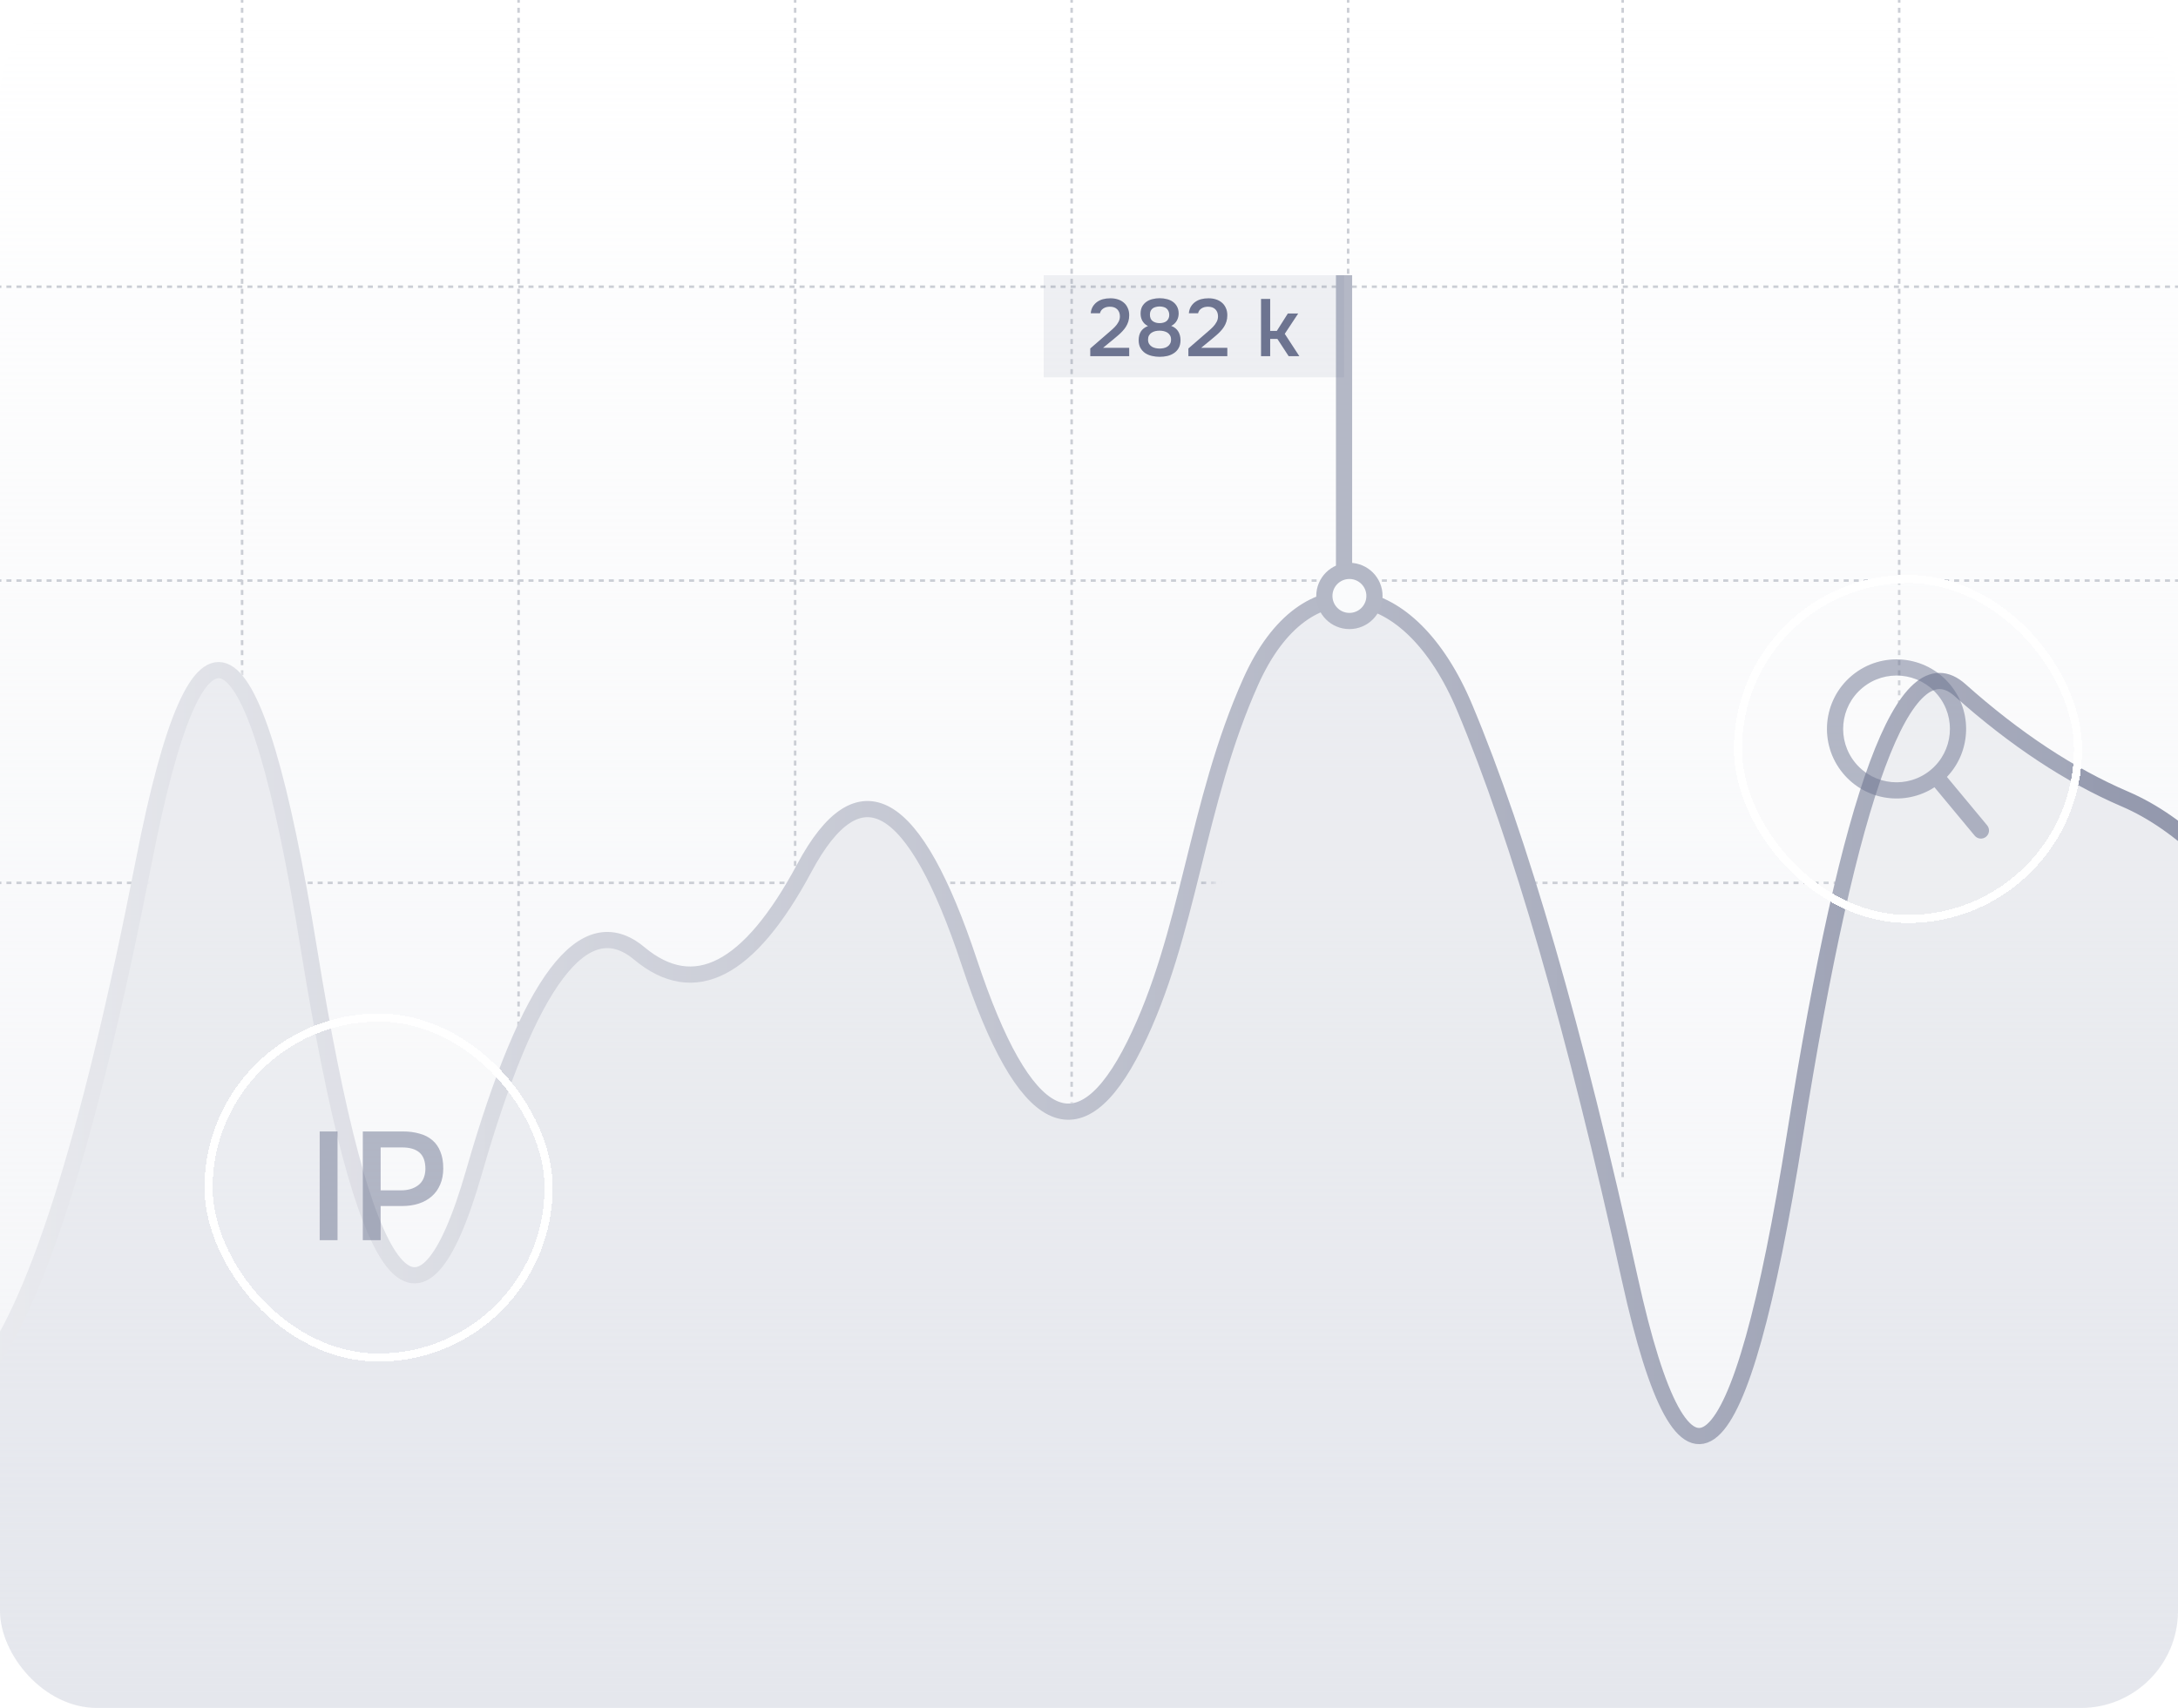 <svg width="269" height="211" viewBox="0 0 269 211" fill="none" xmlns="http://www.w3.org/2000/svg">
<g clip-path="url(#clip0_558_3907)">
<rect width="269" height="211" rx="12" fill="url(#paint0_linear_558_3907)"/>
<mask id="mask0_558_3907" style="mask-type:alpha" maskUnits="userSpaceOnUse" x="-76" y="-18" width="472" height="200">
<path d="M-43.002 124.886C-49.8 86.775 -62.405 75.427 -76 90.73V-13.5L371.406 -18L395.43 143.665C395.43 168.231 392.031 170.06 385.234 149.15C378.436 128.241 371.639 119.765 364.841 123.721C358.044 127.678 351.246 136.612 344.449 150.522C337.652 164.432 330.854 169.939 324.057 167.044C317.26 164.148 310.462 157.665 303.665 147.594C296.867 137.522 290.07 127.421 283.273 117.29C276.475 107.159 269.678 100.636 262.88 97.723C256.083 94.809 249.286 90.321 242.488 84.258C235.691 78.195 228.893 96.514 222.096 139.217C215.299 181.919 208.501 187.85 201.704 157.009C194.906 126.169 188.109 102.643 181.312 86.433C174.514 70.222 167.717 69.693 160.919 84.844C154.122 99.995 147.325 114.416 140.527 128.107C133.73 141.797 126.933 138.402 120.135 117.921C113.338 97.439 106.54 93.545 99.743 106.239C92.945 118.932 86.148 122.444 79.351 116.774C72.553 111.104 65.756 120.099 58.959 143.759C52.161 167.419 45.364 158.252 38.566 116.259C31.769 74.265 24.972 70.637 18.174 105.374C11.377 140.111 4.579 161.383 -2.218 169.191C-9.015 176.998 -15.813 181.093 -22.61 181.476C-29.408 181.859 -36.205 162.996 -43.002 124.886Z" fill="#D9D9D9"/>
</mask>
<g mask="url(#mask0_558_3907)">
<path d="M132.357 -4L132.357 145.699" stroke="#CBCED5" stroke-width="0.31" stroke-dasharray="0.62 0.62"/>
<path d="M234.564 -4L234.564 145.699" stroke="#CBCED5" stroke-width="0.31" stroke-dasharray="0.62 0.62"/>
<path d="M98.205 -4L98.205 145.699" stroke="#CBCED5" stroke-width="0.31" stroke-dasharray="0.62 0.62"/>
<path d="M200.414 -4L200.414 145.699" stroke="#CBCED5" stroke-width="0.31" stroke-dasharray="0.62 0.62"/>
<path d="M166.506 -4L166.506 145.699" stroke="#CBCED5" stroke-width="0.31" stroke-dasharray="0.62 0.62"/>
<path d="M64.049 -4L64.049 145.699" stroke="#CBCED5" stroke-width="0.31" stroke-dasharray="0.62 0.62"/>
<path d="M29.9 -4L29.9 145.699" stroke="#CBCED5" stroke-width="0.31" stroke-dasharray="0.62 0.62"/>
<path d="M269.252 35.419L-4.255 35.419" stroke="#CBCED5" stroke-width="0.31" stroke-dasharray="0.62 0.62"/>
<path d="M269.252 71.725L-4.255 71.725" stroke="#CBCED5" stroke-width="0.31" stroke-dasharray="0.62 0.62"/>
<path d="M269.252 109.068L-4.255 109.068" stroke="#CBCED5" stroke-width="0.31" stroke-dasharray="0.62 0.62"/>
</g>
<g clip-path="url(#clip1_558_3907)">
<path d="M-43.409 125.886C-50.206 87.775 -62.812 78.033 -76.406 93.336V98.723V224.974H395.023V144.665C395.023 169.231 391.625 171.06 384.827 150.15C378.03 129.241 371.232 120.765 364.435 124.721C357.638 128.678 350.84 137.612 344.043 151.522C337.245 165.432 330.448 170.939 323.651 168.044C316.853 165.148 310.056 158.665 303.259 148.594C296.461 138.522 289.664 128.421 282.866 118.29C276.069 108.159 269.272 101.636 262.474 98.723C255.677 95.809 248.879 91.321 242.082 85.258C235.285 79.195 228.487 97.514 221.69 140.217C214.892 182.919 208.095 188.85 201.298 158.009C194.5 127.169 187.703 103.643 180.905 87.433C174.108 71.222 161.289 69.019 154.491 84.17C147.694 99.321 146.918 115.416 140.121 129.107C133.324 142.797 126.526 139.402 119.729 118.921C112.931 98.439 106.134 94.546 99.337 107.239C92.539 119.933 85.742 123.444 78.945 117.774C72.147 112.104 65.35 121.099 58.552 144.759C51.755 168.419 44.958 159.252 38.16 117.259C31.363 75.265 24.565 71.637 17.768 106.374C10.97 141.111 4.173 162.383 -2.624 170.191C-9.422 177.998 -16.219 182.093 -23.016 182.476C-29.814 182.859 -36.611 163.996 -43.409 125.886Z" fill="#6D7490" fill-opacity="0.1" stroke="url(#paint1_linear_558_3907)" stroke-width="2"/>
<circle cx="166.663" cy="73.622" r="3.095" fill="#FAFBFC" stroke="#B4B8C6" stroke-width="2"/>
</g>
<g filter="url(#filter0_d_558_3907)">
<rect x="254.65" y="111.527" width="42" height="42" rx="21" transform="rotate(-180 254.65 111.527)" fill="white" fill-opacity="0.1" shape-rendering="crispEdges"/>
<rect x="254.65" y="111.527" width="42" height="42" rx="21" transform="rotate(-180 254.65 111.527)" stroke="white" shape-rendering="crispEdges"/>
<path opacity="0.5" fill-rule="evenodd" clip-rule="evenodd" d="M238.459 93.98C238.472 93.994 238.485 94.008 238.497 94.023L243.428 99.961C243.78 100.386 243.722 101.016 243.297 101.369C242.872 101.722 242.242 101.663 241.889 101.238L236.958 95.301C236.946 95.286 236.934 95.271 236.923 95.256C233.317 97.607 228.442 96.932 225.626 93.54C222.593 89.889 223.095 84.47 226.747 81.438C230.399 78.406 235.817 78.908 238.849 82.56C241.666 85.951 241.433 90.868 238.459 93.98ZM236.45 93.123C233.648 95.45 229.491 95.064 227.164 92.263C224.838 89.461 225.223 85.303 228.025 82.977C230.827 80.65 234.984 81.035 237.311 83.837C239.637 86.639 239.252 90.797 236.45 93.123Z" fill="#6D7490"/>
</g>
<g filter="url(#filter1_d_558_3907)">
<rect x="65.758" y="165.709" width="42" height="42" rx="21" transform="rotate(-180 65.758 165.709)" fill="white" fill-opacity="0.1" shape-rendering="crispEdges"/>
<rect x="65.758" y="165.709" width="42" height="42" rx="21" transform="rotate(-180 65.758 165.709)" stroke="white" shape-rendering="crispEdges"/>
<path opacity="0.5" d="M39.688 151.209H37.484V137.776H39.688V151.209ZM42.809 137.776H47.73C48.503 137.776 49.193 137.865 49.801 138.042C50.422 138.207 50.947 138.473 51.378 138.84C51.821 139.207 52.157 139.682 52.385 140.265C52.626 140.835 52.746 141.525 52.746 142.336C52.746 143.083 52.619 143.748 52.366 144.331C52.125 144.914 51.777 145.401 51.321 145.794C50.878 146.187 50.346 146.484 49.725 146.687C49.104 146.89 48.414 146.991 47.654 146.991H45.013V151.209H42.809V137.776ZM47.54 145.053C48.389 145.053 49.092 144.844 49.649 144.426C50.219 143.995 50.517 143.33 50.542 142.431C50.542 141.481 50.295 140.797 49.801 140.379C49.32 139.961 48.61 139.752 47.673 139.752H45.013V145.053H47.54Z" fill="#6D7490"/>
</g>
<path d="M166 34V70" stroke="#B4B8C6" stroke-width="2"/>
<rect width="37.096" height="12.619" transform="translate(128.904 34)" fill="#6D7490" fill-opacity="0.1"/>
<path d="M136.606 41.36C136.766 41.22 136.942 41.067 137.136 40.9C137.336 40.733 137.522 40.56 137.696 40.38C137.876 40.193 138.022 39.993 138.136 39.78C138.256 39.567 138.316 39.337 138.316 39.09C138.316 38.73 138.209 38.44 137.996 38.22C137.782 38 137.476 37.89 137.076 37.89C136.756 37.89 136.486 37.963 136.266 38.11C136.046 38.257 135.909 38.453 135.856 38.7H134.716C134.742 38.393 134.826 38.12 134.966 37.88C135.112 37.64 135.296 37.443 135.516 37.29C135.736 37.137 135.976 37.027 136.236 36.96C136.502 36.887 136.806 36.85 137.146 36.85C137.466 36.85 137.766 36.893 138.046 36.98C138.326 37.067 138.569 37.197 138.776 37.37C138.989 37.543 139.156 37.763 139.276 38.03C139.402 38.29 139.466 38.597 139.466 38.95C139.466 39.23 139.429 39.487 139.356 39.72C139.282 39.953 139.182 40.17 139.056 40.37C138.929 40.57 138.782 40.757 138.616 40.93C138.456 41.103 138.286 41.267 138.106 41.42C137.866 41.627 137.652 41.807 137.466 41.96C137.286 42.107 137.122 42.24 136.976 42.36C136.829 42.48 136.696 42.59 136.576 42.69C136.456 42.783 136.342 42.877 136.236 42.97H139.466V44H134.656V43.05L136.606 41.36ZM145.803 42.02C145.803 42.407 145.727 42.733 145.573 43C145.427 43.26 145.23 43.47 144.983 43.63C144.743 43.79 144.47 43.907 144.163 43.98C143.857 44.047 143.543 44.08 143.223 44.08C142.897 44.08 142.577 44.043 142.263 43.97C141.957 43.897 141.68 43.78 141.433 43.62C141.193 43.453 141 43.24 140.853 42.98C140.707 42.72 140.633 42.4 140.633 42.02C140.633 41.613 140.723 41.26 140.903 40.96C141.09 40.66 141.383 40.433 141.783 40.28C141.61 40.193 141.463 40.09 141.343 39.97C141.23 39.85 141.137 39.723 141.063 39.59C140.997 39.45 140.947 39.307 140.913 39.16C140.887 39.013 140.873 38.873 140.873 38.74C140.873 38.4 140.937 38.11 141.063 37.87C141.197 37.63 141.373 37.433 141.593 37.28C141.813 37.127 142.063 37.017 142.343 36.95C142.63 36.877 142.927 36.84 143.233 36.84C143.533 36.84 143.823 36.877 144.103 36.95C144.39 37.017 144.64 37.127 144.853 37.28C145.073 37.433 145.247 37.63 145.373 37.87C145.507 38.11 145.573 38.4 145.573 38.74C145.573 38.873 145.557 39.013 145.523 39.16C145.49 39.307 145.437 39.447 145.363 39.58C145.297 39.713 145.203 39.84 145.083 39.96C144.963 40.08 144.82 40.18 144.653 40.26C145.053 40.413 145.343 40.643 145.523 40.95C145.71 41.257 145.803 41.613 145.803 42.02ZM143.223 37.86C143.063 37.86 142.91 37.88 142.763 37.92C142.617 37.953 142.487 38.01 142.373 38.09C142.267 38.17 142.18 38.277 142.113 38.41C142.053 38.537 142.023 38.69 142.023 38.87C142.023 39.23 142.137 39.497 142.363 39.67C142.597 39.837 142.883 39.92 143.223 39.92C143.383 39.92 143.537 39.9 143.683 39.86C143.83 39.82 143.957 39.76 144.063 39.68C144.17 39.593 144.253 39.487 144.313 39.36C144.38 39.233 144.413 39.083 144.413 38.91C144.413 38.723 144.38 38.563 144.313 38.43C144.253 38.297 144.17 38.187 144.063 38.1C143.957 38.013 143.83 37.953 143.683 37.92C143.537 37.88 143.383 37.86 143.223 37.86ZM143.213 40.85C143.033 40.85 142.857 40.87 142.683 40.91C142.517 40.95 142.367 41.013 142.233 41.1C142.1 41.187 141.993 41.3 141.913 41.44C141.833 41.58 141.793 41.75 141.793 41.95C141.793 42.17 141.84 42.353 141.933 42.5C142.027 42.64 142.143 42.753 142.283 42.84C142.423 42.92 142.577 42.977 142.743 43.01C142.91 43.043 143.07 43.06 143.223 43.06C143.377 43.06 143.537 43.043 143.703 43.01C143.87 42.977 144.02 42.92 144.153 42.84C144.293 42.753 144.407 42.64 144.493 42.5C144.587 42.353 144.633 42.17 144.633 41.95C144.633 41.75 144.593 41.58 144.513 41.44C144.433 41.3 144.327 41.187 144.193 41.1C144.06 41.013 143.907 40.95 143.733 40.91C143.567 40.87 143.393 40.85 143.213 40.85ZM148.724 41.36C148.884 41.22 149.061 41.067 149.254 40.9C149.454 40.733 149.641 40.56 149.814 40.38C149.994 40.193 150.141 39.993 150.254 39.78C150.374 39.567 150.434 39.337 150.434 39.09C150.434 38.73 150.328 38.44 150.114 38.22C149.901 38 149.594 37.89 149.194 37.89C148.874 37.89 148.604 37.963 148.384 38.11C148.164 38.257 148.028 38.453 147.974 38.7H146.834C146.861 38.393 146.944 38.12 147.084 37.88C147.231 37.64 147.414 37.443 147.634 37.29C147.854 37.137 148.094 37.027 148.354 36.96C148.621 36.887 148.924 36.85 149.264 36.85C149.584 36.85 149.884 36.893 150.164 36.98C150.444 37.067 150.688 37.197 150.894 37.37C151.108 37.543 151.274 37.763 151.394 38.03C151.521 38.29 151.584 38.597 151.584 38.95C151.584 39.23 151.548 39.487 151.474 39.72C151.401 39.953 151.301 40.17 151.174 40.37C151.048 40.57 150.901 40.757 150.734 40.93C150.574 41.103 150.404 41.267 150.224 41.42C149.984 41.627 149.771 41.807 149.584 41.96C149.404 42.107 149.241 42.24 149.094 42.36C148.948 42.48 148.814 42.59 148.694 42.69C148.574 42.783 148.461 42.877 148.354 42.97H151.584V44H146.774V43.05L148.724 41.36ZM155.748 44V36.93H156.878V40.88H157.698L159.058 38.73H160.338L158.678 41.24L160.478 44H159.158L157.768 41.87H156.878V44H155.748Z" fill="#6D7490"/>
</g>
<defs>
<filter id="filter0_d_558_3907" x="184.15" y="41.027" width="103" height="103" filterUnits="userSpaceOnUse" color-interpolation-filters="sRGB">
<feFlood flood-opacity="0" result="BackgroundImageFix"/>
<feColorMatrix in="SourceAlpha" type="matrix" values="0 0 0 0 0 0 0 0 0 0 0 0 0 0 0 0 0 0 127 0" result="hardAlpha"/>
<feOffset dx="2" dy="2"/>
<feGaussianBlur stdDeviation="15"/>
<feComposite in2="hardAlpha" operator="out"/>
<feColorMatrix type="matrix" values="0 0 0 0 0.499 0 0 0 0 0.548 0 0 0 0 0.698 0 0 0 0.1 0"/>
<feBlend mode="normal" in2="BackgroundImageFix" result="effect1_dropShadow_558_3907"/>
<feBlend mode="normal" in="SourceGraphic" in2="effect1_dropShadow_558_3907" result="shape"/>
</filter>
<filter id="filter1_d_558_3907" x="-4.742" y="95.209" width="103" height="103" filterUnits="userSpaceOnUse" color-interpolation-filters="sRGB">
<feFlood flood-opacity="0" result="BackgroundImageFix"/>
<feColorMatrix in="SourceAlpha" type="matrix" values="0 0 0 0 0 0 0 0 0 0 0 0 0 0 0 0 0 0 127 0" result="hardAlpha"/>
<feOffset dx="2" dy="2"/>
<feGaussianBlur stdDeviation="15"/>
<feComposite in2="hardAlpha" operator="out"/>
<feColorMatrix type="matrix" values="0 0 0 0 0.499 0 0 0 0 0.548 0 0 0 0 0.698 0 0 0 0.1 0"/>
<feBlend mode="normal" in2="BackgroundImageFix" result="effect1_dropShadow_558_3907"/>
<feBlend mode="normal" in="SourceGraphic" in2="effect1_dropShadow_558_3907" result="shape"/>
</filter>
<linearGradient id="paint0_linear_558_3907" x1="134.5" y1="0" x2="134.5" y2="211" gradientUnits="userSpaceOnUse">
<stop stop-color="#F3F4F7" stop-opacity="0"/>
<stop offset="0.441" stop-color="#F3F4F7" stop-opacity="0.441"/>
<stop offset="1" stop-color="#F3F4F7"/>
</linearGradient>
<linearGradient id="paint1_linear_558_3907" x1="-70.716" y1="149.463" x2="388.54" y2="153.693" gradientUnits="userSpaceOnUse">
<stop stop-color="white"/>
<stop offset="1" stop-color="#6D7490"/>
</linearGradient>
<clipPath id="clip0_558_3907">
<rect width="269" height="211" rx="12" fill="white"/>
</clipPath>
<clipPath id="clip1_558_3907">
<rect x="-74" y="62" width="464" height="149" rx="28.765" fill="white"/>
</clipPath>
</defs>
</svg>
